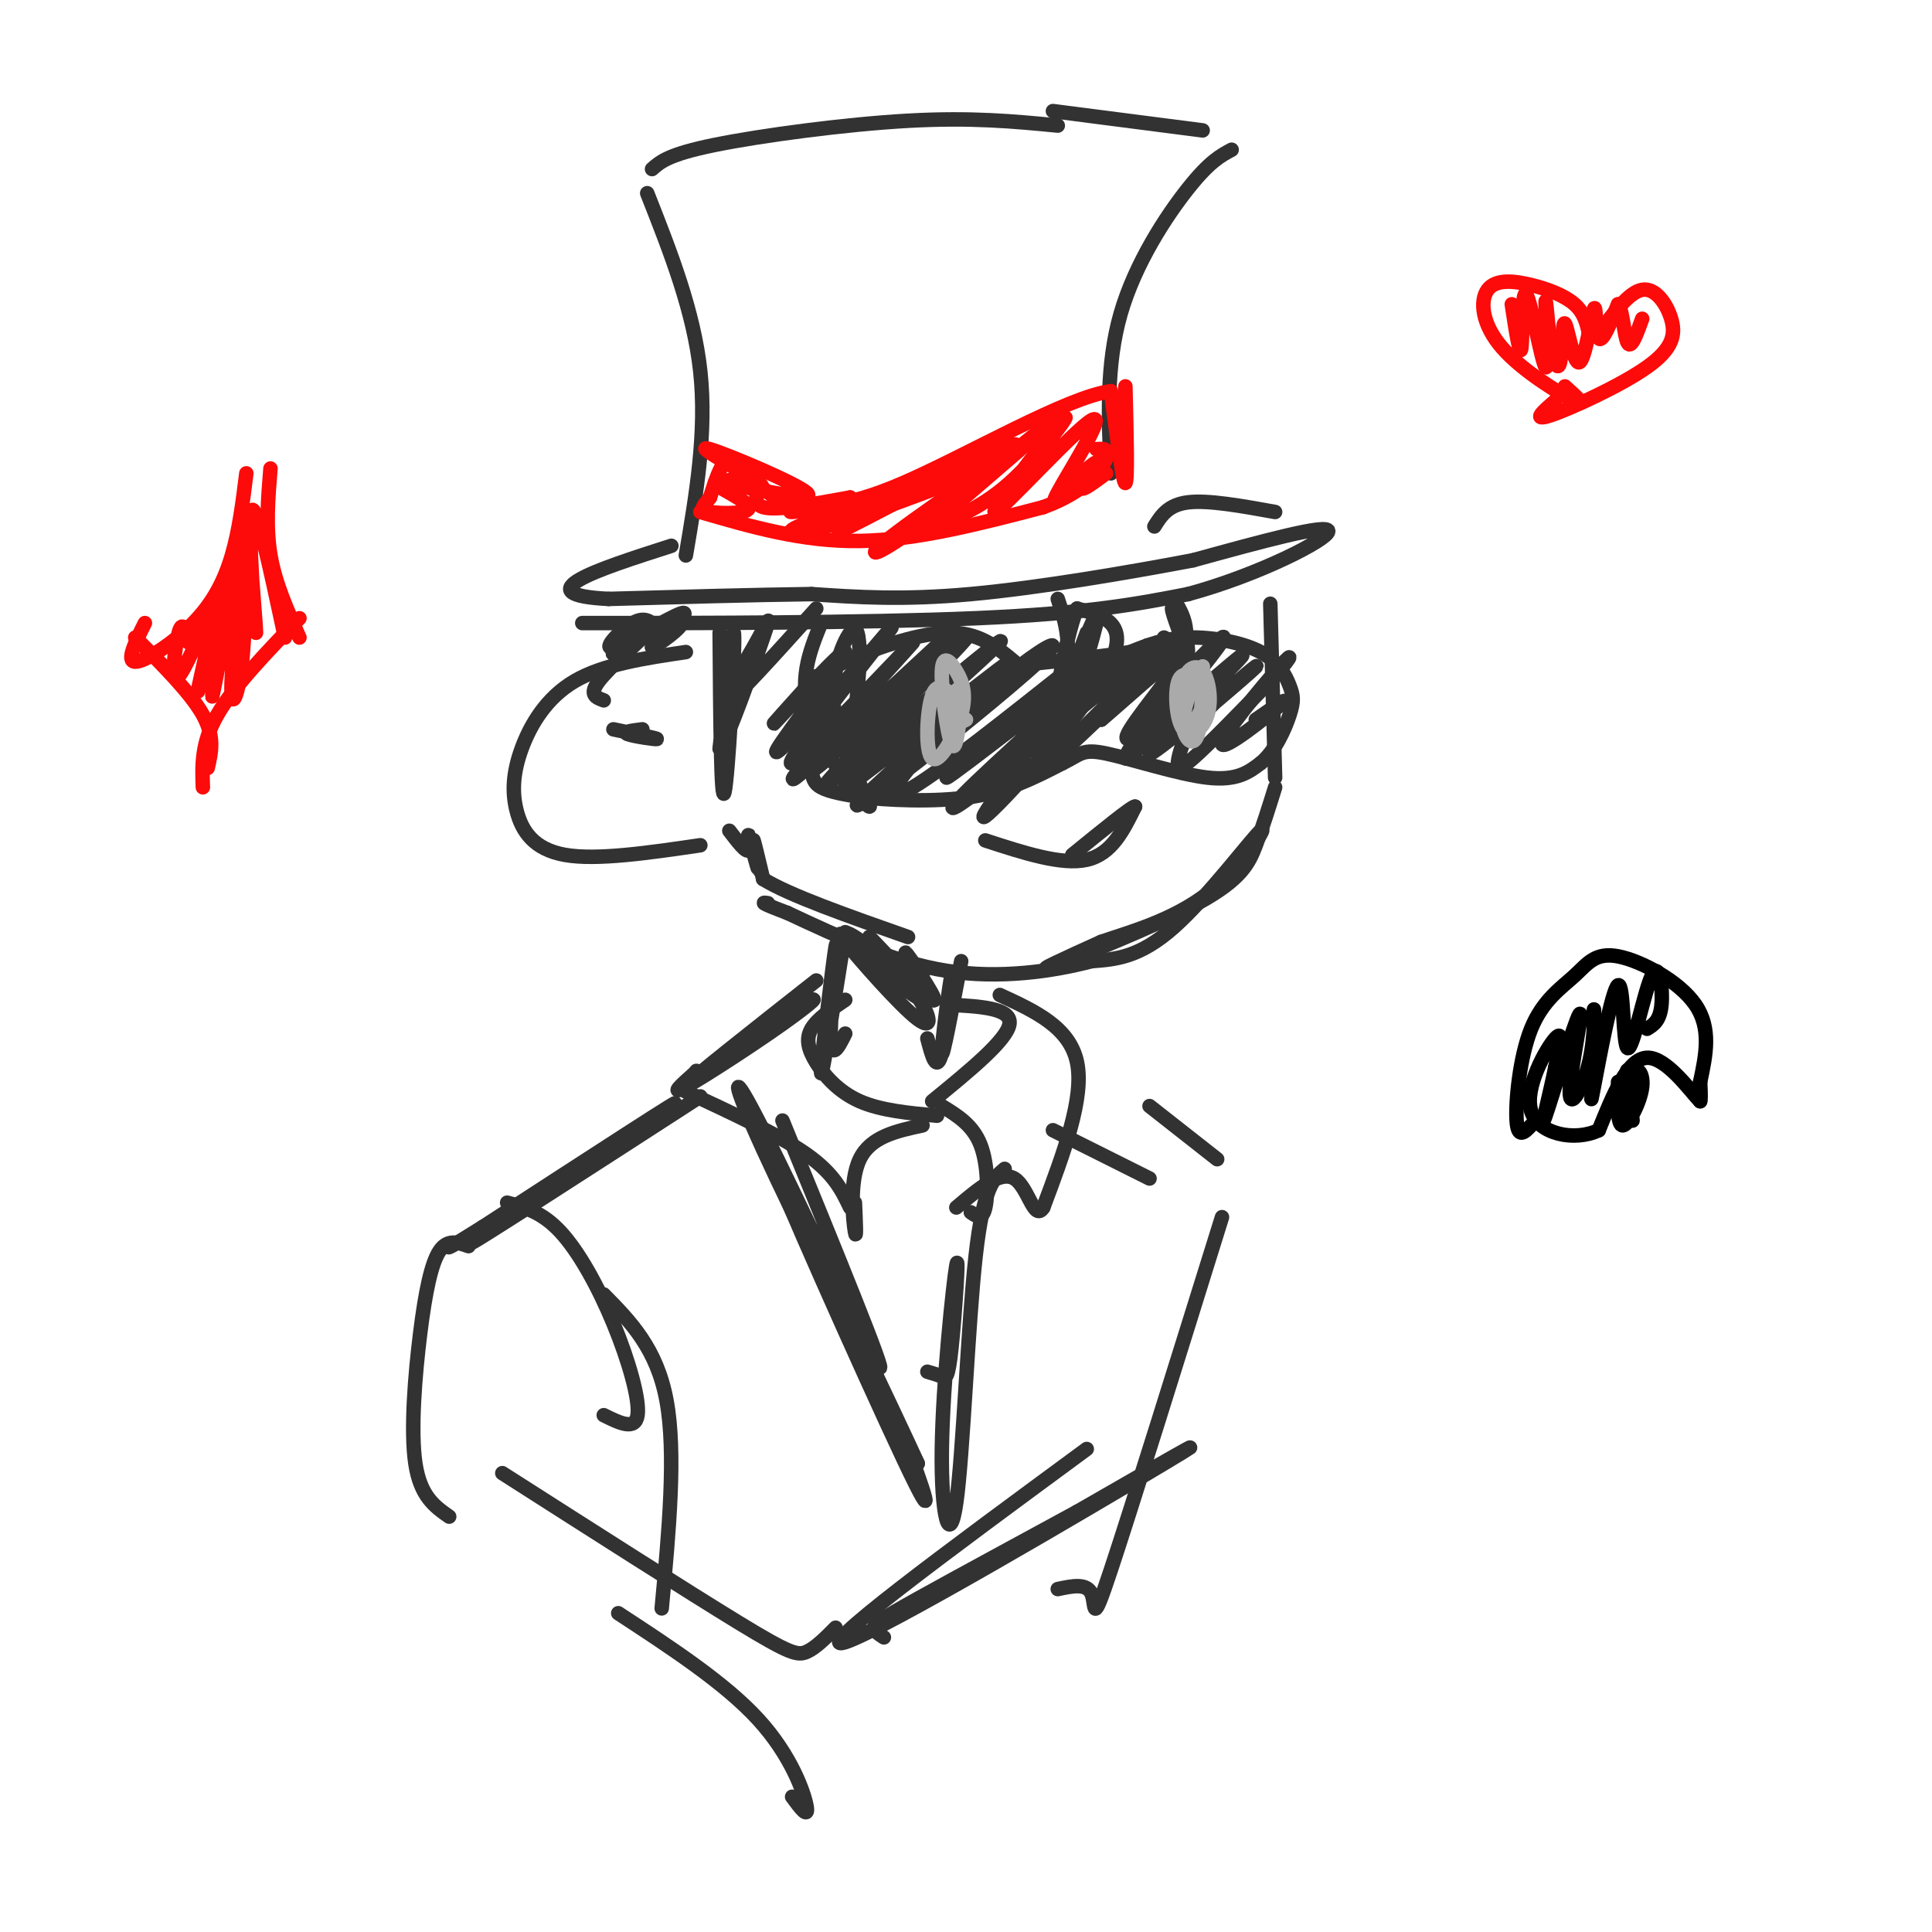 <svg viewBox='0 0 400 400' version='1.1' xmlns='http://www.w3.org/2000/svg' xmlns:xlink='http://www.w3.org/1999/xlink'><g fill='none' stroke='rgb(50,50,50)' stroke-width='3' stroke-linecap='round' stroke-linejoin='round'><path d='M263,125c0.000,0.000 1.000,36.000 1,36'/><path d='M264,163c-1.286,4.131 -2.571,8.262 -4,12c-1.429,3.738 -3.000,7.083 -12,12c-9.000,4.917 -25.429,11.405 -30,13c-4.571,1.595 2.714,-1.702 10,-5'/><path d='M228,195c5.630,-1.954 14.705,-4.338 22,-10c7.295,-5.662 12.810,-14.601 11,-13c-1.810,1.601 -10.946,13.743 -18,20c-7.054,6.257 -12.027,6.628 -17,7'/><path d='M226,199c-7.844,2.067 -18.956,3.733 -30,2c-11.044,-1.733 -22.022,-6.867 -33,-12'/><path d='M163,189c-6.167,-2.333 -5.083,-2.167 -4,-2'/><path d='M142,135c-8.541,1.270 -17.081,2.539 -23,6c-5.919,3.461 -9.215,9.113 -11,14c-1.785,4.887 -2.057,9.008 -1,13c1.057,3.992 3.445,7.855 10,9c6.555,1.145 17.278,-0.427 28,-2'/><path d='M127,151c4.533,0.933 9.067,1.867 9,2c-0.067,0.133 -4.733,-0.533 -6,-1c-1.267,-0.467 0.867,-0.733 3,-1'/><path d='M210,137c-3.712,-3.097 -7.424,-6.193 -14,-6c-6.576,0.193 -16.016,3.676 -21,6c-4.984,2.324 -5.511,3.489 -6,7c-0.489,3.511 -0.939,9.368 -1,13c-0.061,3.632 0.268,5.038 2,6c1.732,0.962 4.866,1.481 8,2'/><path d='M178,165c5.511,0.622 15.289,1.178 23,0c7.711,-1.178 13.356,-4.089 19,-7'/><path d='M220,158c3.857,-1.869 4.000,-3.042 9,-2c5.000,1.042 14.857,4.298 21,5c6.143,0.702 8.571,-1.149 11,-3'/><path d='M261,158c3.017,-2.463 5.060,-7.121 6,-10c0.940,-2.879 0.778,-3.978 0,-6c-0.778,-2.022 -2.171,-4.968 -6,-7c-3.829,-2.032 -10.094,-3.152 -15,-3c-4.906,0.152 -8.453,1.576 -12,3'/><path d='M234,135c-6.333,1.000 -16.167,2.000 -26,3'/><path d='M169,140c-5.464,6.065 -10.929,12.131 -8,9c2.929,-3.131 14.250,-15.458 14,-14c-0.250,1.458 -12.071,16.702 -14,20c-1.929,3.298 6.036,-5.351 14,-14'/><path d='M175,141c5.656,-6.319 12.797,-15.116 8,-9c-4.797,6.116 -21.533,27.144 -19,26c2.533,-1.144 24.336,-24.462 25,-25c0.664,-0.538 -19.810,21.703 -24,27c-4.190,5.297 7.905,-6.352 20,-18'/><path d='M185,142c7.568,-6.968 16.486,-15.389 10,-9c-6.486,6.389 -28.378,27.589 -26,26c2.378,-1.589 29.025,-25.966 31,-27c1.975,-1.034 -20.721,21.276 -27,28c-6.279,6.724 3.861,-2.138 14,-11'/><path d='M187,149c9.027,-7.395 24.596,-20.382 19,-15c-5.596,5.382 -32.356,29.133 -31,29c1.356,-0.133 30.826,-24.151 34,-26c3.174,-1.849 -19.950,18.472 -28,26c-8.050,7.528 -1.025,2.264 6,-3'/><path d='M187,160c7.204,-5.473 22.215,-17.654 28,-23c5.785,-5.346 2.344,-3.856 -4,1c-6.344,4.856 -15.593,13.076 -21,19c-5.407,5.924 -6.974,9.550 -1,6c5.974,-3.550 19.487,-14.275 33,-25'/><path d='M222,138c-3.055,3.103 -27.193,23.362 -26,23c1.193,-0.362 27.718,-21.343 31,-23c3.282,-1.657 -16.677,16.009 -25,24c-8.323,7.991 -5.010,6.305 4,-1c9.010,-7.305 23.717,-20.230 29,-25c5.283,-4.770 1.141,-1.385 -3,2'/><path d='M232,138c-7.352,6.393 -24.230,21.375 -21,19c3.230,-2.375 26.570,-22.106 30,-24c3.430,-1.894 -13.050,14.049 -20,21c-6.950,6.951 -4.371,4.910 3,-2c7.371,-6.910 19.535,-18.689 21,-20c1.465,-1.311 -7.767,7.844 -17,17'/><path d='M228,149c1.950,-1.512 15.325,-13.791 17,-14c1.675,-0.209 -8.349,11.654 -11,16c-2.651,4.346 2.073,1.175 8,-5c5.927,-6.175 13.057,-15.355 11,-14c-2.057,1.355 -13.302,13.244 -17,18c-3.698,4.756 0.151,2.378 4,0'/><path d='M240,150c5.996,-4.685 18.986,-16.399 17,-14c-1.986,2.399 -18.950,18.910 -19,20c-0.050,1.090 16.813,-13.241 21,-17c4.188,-3.759 -4.300,3.054 -9,8c-4.700,4.946 -5.611,8.024 -6,10c-0.389,1.976 -0.254,2.850 3,0c3.254,-2.850 9.627,-9.425 16,-16'/><path d='M263,141c3.863,-4.262 5.520,-6.915 2,-3c-3.520,3.915 -12.217,14.400 -12,16c0.217,1.600 9.348,-5.686 12,-8c2.652,-2.314 -1.174,0.343 -5,3'/><path d='M204,174c7.917,2.583 15.833,5.167 21,4c5.167,-1.167 7.583,-6.083 10,-11'/><path d='M235,167c-0.500,-0.167 -6.750,4.917 -13,10'/><path d='M131,129c-8.511,0.000 -17.022,0.000 -3,0c14.022,0.000 50.578,0.000 74,-1c23.422,-1.000 33.711,-3.000 44,-5'/><path d='M246,123c14.533,-3.933 28.867,-11.267 29,-13c0.133,-1.733 -13.933,2.133 -28,6'/><path d='M247,116c-13.111,2.489 -31.889,5.711 -46,7c-14.111,1.289 -23.556,0.644 -33,0'/><path d='M168,123c-12.500,0.167 -27.250,0.583 -42,1'/><path d='M126,124c-8.711,-0.422 -9.489,-1.978 -6,-4c3.489,-2.022 11.244,-4.511 19,-7'/><path d='M264,106c-6.917,-1.250 -13.833,-2.500 -18,-2c-4.167,0.500 -5.583,2.750 -7,5'/><path d='M142,115c2.167,-12.750 4.333,-25.500 3,-38c-1.333,-12.500 -6.167,-24.750 -11,-37'/><path d='M135,35c1.733,-1.533 3.467,-3.067 13,-5c9.533,-1.933 26.867,-4.267 40,-5c13.133,-0.733 22.067,0.133 31,1'/><path d='M218,23c0.000,0.000 31.000,4.000 31,4'/><path d='M255,31c-2.289,1.222 -4.578,2.444 -9,8c-4.422,5.556 -10.978,15.444 -14,26c-3.022,10.556 -2.511,21.778 -2,33'/><path d='M149,131c0.133,18.000 0.267,36.000 1,33c0.733,-3.000 2.067,-27.000 2,-32c-0.067,-5.000 -1.533,9.000 -3,23'/><path d='M149,155c1.539,-1.517 6.887,-16.809 9,-23c2.113,-6.191 0.992,-3.282 -2,2c-2.992,5.282 -7.855,12.938 -6,12c1.855,-0.938 10.427,-10.469 19,-20'/><path d='M219,124c1.940,5.881 3.881,11.762 -1,22c-4.881,10.238 -16.583,24.833 -14,23c2.583,-1.833 19.452,-20.095 25,-30c5.548,-9.905 -0.226,-11.452 -6,-13'/><path d='M223,126c-2.657,6.222 -6.300,28.276 -5,29c1.300,0.724 7.542,-19.882 9,-26c1.458,-6.118 -1.869,2.252 -3,5c-1.131,2.748 -0.065,-0.126 1,-3'/><path d='M243,124c2.051,3.411 4.102,6.823 1,14c-3.102,7.177 -11.357,18.120 -11,19c0.357,0.880 9.327,-8.301 12,-16c2.673,-7.699 -0.951,-13.914 -2,-15c-1.049,-1.086 0.475,2.957 2,7'/><path d='M245,133c-0.333,1.000 -2.167,0.000 -4,-1'/><path d='M170,129c-2.437,6.019 -4.874,12.038 -2,20c2.874,7.962 11.059,17.866 12,18c0.941,0.134 -5.362,-9.502 -7,-18c-1.638,-8.498 1.389,-15.856 3,-18c1.611,-2.144 1.805,0.928 2,4'/><path d='M178,135c0.000,4.500 -1.000,13.750 -2,23'/><path d='M136,130c-1.208,-1.238 -2.417,-2.476 -5,-1c-2.583,1.476 -6.542,5.667 -4,5c2.542,-0.667 11.583,-6.190 14,-7c2.417,-0.810 -1.792,3.095 -6,7'/><path d='M135,134c1.034,-0.237 6.617,-4.331 6,-5c-0.617,-0.669 -7.436,2.086 -11,4c-3.564,1.914 -3.873,2.987 -2,2c1.873,-0.987 5.927,-4.035 5,-3c-0.927,1.035 -6.836,6.153 -9,9c-2.164,2.847 -0.582,3.424 1,4'/><path d='M151,172c1.762,2.303 3.525,4.606 4,4c0.475,-0.606 -0.337,-4.121 0,-3c0.337,1.121 1.821,6.879 2,7c0.179,0.121 -0.949,-5.394 -1,-6c-0.051,-0.606 0.974,3.697 2,8'/><path d='M158,182c5.333,3.333 17.667,7.667 30,12'/><path d='M175,193c-2.500,15.732 -5.000,31.464 -5,29c0.000,-2.464 2.500,-23.125 3,-26c0.500,-2.875 -1.000,12.036 -1,18c0.000,5.964 1.500,2.982 3,0'/><path d='M199,199c-1.958,10.333 -3.917,20.667 -4,19c-0.083,-1.667 1.708,-15.333 2,-16c0.292,-0.667 -0.917,11.667 -2,16c-1.083,4.333 -2.042,0.667 -3,-3'/><path d='M178,197c-2.906,-2.751 -5.812,-5.501 -3,-2c2.812,3.501 11.342,13.254 15,16c3.658,2.746 2.444,-1.516 -1,-6c-3.444,-4.484 -9.119,-9.192 -12,-11c-2.881,-1.808 -2.968,-0.718 1,3c3.968,3.718 11.991,10.062 13,10c1.009,-0.062 -4.995,-6.531 -11,-13'/><path d='M180,194c1.571,1.512 11.000,11.792 13,13c2.000,1.208 -3.429,-6.655 -5,-9c-1.571,-2.345 0.714,0.827 3,4'/><path d='M169,203c-13.408,10.557 -26.817,21.113 -26,21c0.817,-0.113 15.858,-10.896 22,-15c6.142,-4.104 3.384,-1.528 -3,3c-6.384,4.528 -16.396,11.008 -20,13c-3.604,1.992 -0.802,-0.504 2,-3'/><path d='M144,222c0.333,-0.500 0.167,-0.250 0,0'/><path d='M175,207c-2.899,1.964 -5.798,3.929 -7,6c-1.202,2.071 -0.708,4.250 1,7c1.708,2.750 4.631,6.071 9,8c4.369,1.929 10.185,2.464 16,3'/><path d='M142,226c9.667,4.500 19.333,9.000 25,13c5.667,4.000 7.333,7.500 9,11'/><path d='M177,249c0.178,4.044 0.356,8.089 0,6c-0.356,-2.089 -1.244,-10.311 1,-15c2.244,-4.689 7.622,-5.844 13,-7'/><path d='M195,229c3.200,1.956 6.400,3.911 8,8c1.600,4.089 1.600,10.311 1,13c-0.600,2.689 -1.800,1.844 -3,1'/><path d='M193,228c7.750,-6.333 15.500,-12.667 16,-16c0.500,-3.333 -6.250,-3.667 -13,-4'/><path d='M207,206c7.250,3.333 14.500,6.667 16,14c1.500,7.333 -2.750,18.667 -7,30'/><path d='M216,250c-1.889,3.067 -3.111,-4.267 -6,-6c-2.889,-1.733 -7.444,2.133 -12,6'/><path d='M162,232c10.976,26.827 21.952,53.655 20,51c-1.952,-2.655 -16.833,-34.792 -24,-49c-7.167,-14.208 -6.619,-10.488 0,4c6.619,14.488 19.310,39.744 32,65'/><path d='M190,303c-3.155,-7.083 -27.042,-57.292 -29,-60c-1.958,-2.708 18.012,42.083 26,59c7.988,16.917 3.994,5.958 0,-5'/><path d='M208,242c-2.200,1.841 -4.399,3.681 -6,18c-1.601,14.319 -2.602,41.116 -4,51c-1.398,9.884 -3.192,2.856 -3,-11c0.192,-13.856 2.371,-34.539 3,-38c0.629,-3.461 -0.292,10.299 -1,17c-0.708,6.701 -1.202,6.343 -2,6c-0.798,-0.343 -1.899,-0.672 -3,-1'/><path d='M145,227c-25.267,16.333 -50.533,32.667 -47,30c3.533,-2.667 35.867,-24.333 41,-28c5.133,-3.667 -16.933,10.667 -39,25'/><path d='M100,254c-7.667,4.833 -7.333,4.417 -7,4'/><path d='M105,249c3.595,0.952 7.190,1.905 11,6c3.810,4.095 7.833,11.333 11,19c3.167,7.667 5.476,15.762 5,19c-0.476,3.238 -3.738,1.619 -7,0'/><path d='M97,258c-2.155,-0.762 -4.310,-1.524 -6,1c-1.690,2.524 -2.917,8.333 -4,17c-1.083,8.667 -2.024,20.190 -1,27c1.024,6.810 4.012,8.905 7,11'/><path d='M125,268c5.500,5.583 11.000,11.167 13,22c2.000,10.833 0.500,26.917 -1,43'/><path d='M128,334c11.067,7.244 22.133,14.489 29,22c6.867,7.511 9.533,15.289 10,18c0.467,2.711 -1.267,0.356 -3,-2'/><path d='M218,234c0.000,0.000 20.000,10.000 20,10'/><path d='M238,229c0.000,0.000 14.000,11.000 14,11'/><path d='M253,252c-9.422,30.244 -18.844,60.489 -23,73c-4.156,12.511 -3.044,7.289 -4,5c-0.956,-2.289 -3.978,-1.644 -7,-1'/><path d='M104,305c19.267,12.311 38.533,24.622 49,31c10.467,6.378 12.133,6.822 14,6c1.867,-0.822 3.933,-2.911 6,-5'/><path d='M225,300c-28.844,21.222 -57.689,42.444 -50,40c7.689,-2.444 51.911,-28.556 66,-37c14.089,-8.444 -1.956,0.778 -18,10'/><path d='M223,313c-9.690,5.286 -24.917,13.500 -33,18c-8.083,4.500 -9.024,5.286 -9,6c0.024,0.714 1.012,1.357 2,2'/></g>
<g fill='none' stroke='rgb(253,10,10)' stroke-width='3' stroke-linecap='round' stroke-linejoin='round'><path d='M145,106c10.583,3.083 21.167,6.167 33,6c11.833,-0.167 24.917,-3.583 38,-7'/><path d='M216,105c8.889,-3.222 12.111,-7.778 13,-10c0.889,-2.222 -0.556,-2.111 -2,-2'/><path d='M233,80c0.250,9.917 0.500,19.833 0,20c-0.500,0.167 -1.750,-9.417 -3,-19'/><path d='M230,81c-8.956,1.089 -29.844,13.311 -43,19c-13.156,5.689 -18.578,4.844 -24,4'/><path d='M163,104c-5.956,-1.733 -8.844,-8.067 -11,-9c-2.156,-0.933 -3.578,3.533 -5,8'/><path d='M147,103c-1.414,1.890 -2.448,2.614 0,3c2.448,0.386 8.378,0.433 8,-1c-0.378,-1.433 -7.063,-4.347 -7,-5c0.063,-0.653 6.875,0.956 9,1c2.125,0.044 -0.438,-1.478 -3,-3'/><path d='M154,98c-3.440,-2.155 -10.542,-6.042 -7,-5c3.542,1.042 17.726,7.012 20,9c2.274,1.988 -7.363,-0.006 -17,-2'/><path d='M150,100c-1.179,-0.631 4.375,-1.208 6,0c1.625,1.208 -0.679,4.202 2,5c2.679,0.798 10.339,-0.601 18,-2'/><path d='M176,103c-1.616,0.617 -14.657,3.159 -12,3c2.657,-0.159 21.010,-3.018 23,-3c1.990,0.018 -12.384,2.912 -19,5c-6.616,2.088 -5.473,3.370 3,1c8.473,-2.370 24.278,-8.391 28,-10c3.722,-1.609 -4.639,1.196 -13,4'/><path d='M186,103c-6.710,3.277 -16.984,9.469 -10,6c6.984,-3.469 31.228,-16.598 34,-17c2.772,-0.402 -15.927,11.923 -24,18c-8.073,6.077 -5.520,5.905 4,-1c9.520,-6.905 26.006,-20.544 28,-22c1.994,-1.456 -10.503,9.272 -23,20'/><path d='M195,107c-4.716,3.772 -5.008,3.202 -2,2c3.008,-1.202 9.314,-3.036 16,-9c6.686,-5.964 13.750,-16.057 11,-13c-2.750,3.057 -15.314,19.263 -14,19c1.314,-0.263 16.508,-16.994 20,-19c3.492,-2.006 -4.716,10.713 -7,15c-2.284,4.287 1.358,0.144 5,-4'/><path d='M224,98c1.690,-1.405 3.417,-2.917 3,-2c-0.417,0.917 -2.976,4.262 -3,5c-0.024,0.738 2.488,-1.131 5,-3'/><path d='M329,69c-0.513,-2.125 -1.026,-4.250 -3,-6c-1.974,-1.750 -5.407,-3.124 -9,-4c-3.593,-0.876 -7.344,-1.256 -9,1c-1.656,2.256 -1.215,7.146 3,12c4.215,4.854 12.204,9.673 15,11c2.796,1.327 0.398,-0.836 -2,-3'/><path d='M331,69c3.134,-4.265 6.268,-8.530 9,-9c2.732,-0.470 5.062,2.853 6,6c0.938,3.147 0.483,6.116 -5,10c-5.483,3.884 -15.995,8.681 -20,10c-4.005,1.319 -1.502,-0.841 1,-3'/><path d='M313,63c0.855,5.622 1.710,11.244 2,9c0.290,-2.244 0.016,-12.354 1,-11c0.984,1.354 3.226,14.172 4,15c0.774,0.828 0.078,-10.335 0,-13c-0.078,-2.665 0.461,3.167 1,9'/><path d='M321,72c0.583,2.744 1.540,5.103 2,3c0.460,-2.103 0.422,-8.668 1,-8c0.578,0.668 1.774,8.571 3,8c1.226,-0.571 2.484,-9.615 3,-11c0.516,-1.385 0.290,4.890 1,6c0.710,1.110 2.355,-2.945 4,-7'/><path d='M335,63c0.933,0.911 1.267,6.689 2,8c0.733,1.311 1.867,-1.844 3,-5'/><path d='M51,98c-0.732,5.887 -1.464,11.774 -3,17c-1.536,5.226 -3.875,9.792 -8,14c-4.125,4.208 -10.036,8.060 -12,8c-1.964,-0.060 0.018,-4.030 2,-8'/><path d='M56,97c-0.500,6.083 -1.000,12.167 0,18c1.000,5.833 3.500,11.417 6,17'/><path d='M28,132c5.750,5.750 11.500,11.500 14,16c2.500,4.500 1.750,7.750 1,11'/><path d='M62,128c-6.833,7.083 -13.667,14.167 -17,20c-3.333,5.833 -3.167,10.417 -3,15'/><path d='M39,133c-0.600,-2.418 -1.199,-4.836 -2,-2c-0.801,2.836 -1.802,10.925 0,9c1.802,-1.925 6.408,-13.864 7,-13c0.592,0.864 -2.831,14.533 -3,16c-0.169,1.467 2.915,-9.266 6,-20'/><path d='M47,123c-0.156,3.813 -3.544,23.345 -3,21c0.544,-2.345 5.022,-26.567 6,-29c0.978,-2.433 -1.544,16.922 -2,25c-0.456,8.078 1.156,4.879 2,-2c0.844,-6.879 0.922,-17.440 1,-28'/><path d='M51,110c0.750,2.214 2.125,21.750 2,21c-0.125,-0.750 -1.750,-21.786 -1,-25c0.750,-3.214 3.875,11.393 7,26'/></g>
<g fill='none' stroke='rgb(170,170,170)' stroke-width='3' stroke-linecap='round' stroke-linejoin='round'><path d='M198,145c-1.930,-2.104 -3.861,-4.209 -5,-1c-1.139,3.209 -1.487,11.730 0,13c1.487,1.270 4.807,-4.712 6,-9c1.193,-4.288 0.258,-6.881 -1,-9c-1.258,-2.119 -2.839,-3.763 -3,0c-0.161,3.763 1.097,12.932 2,15c0.903,2.068 1.452,-2.966 2,-8'/><path d='M199,146c0.179,-2.274 -0.375,-3.958 -1,-3c-0.625,0.958 -1.321,4.560 -1,6c0.321,1.440 1.661,0.720 3,0'/><path d='M249,141c-2.075,-1.151 -4.150,-2.302 -5,0c-0.850,2.302 -0.476,8.059 1,10c1.476,1.941 4.052,0.068 5,-3c0.948,-3.068 0.268,-7.330 -1,-9c-1.268,-1.670 -3.123,-0.747 -4,2c-0.877,2.747 -0.774,7.316 0,10c0.774,2.684 2.221,3.481 3,1c0.779,-2.481 0.889,-8.241 1,-14'/><path d='M249,138c-1.019,0.383 -4.067,8.340 -4,11c0.067,2.660 3.249,0.024 4,-3c0.751,-3.024 -0.928,-6.435 -2,-6c-1.072,0.435 -1.536,4.718 -2,9'/></g>
<g fill='none' stroke='rgb(0,0,0)' stroke-width='3' stroke-linecap='round' stroke-linejoin='round'><path d='M317,233c-1.374,1.442 -2.748,2.885 -3,-1c-0.252,-3.885 0.618,-13.096 3,-19c2.382,-5.904 6.278,-8.500 9,-11c2.722,-2.500 4.271,-4.904 9,-4c4.729,0.904 12.637,5.115 16,10c3.363,4.885 2.182,10.442 1,16'/><path d='M352,224c0.167,3.333 0.083,3.667 0,4'/><path d='M352,228c-2.000,-2.044 -7.000,-9.156 -11,-9c-4.000,0.156 -7.000,7.578 -10,15'/><path d='M331,234c-5.012,2.381 -12.542,0.833 -14,-4c-1.458,-4.833 3.155,-12.952 5,-15c1.845,-2.048 0.923,1.976 0,6'/><path d='M322,221c-0.927,4.738 -3.243,13.584 -2,10c1.243,-3.584 6.046,-19.599 7,-21c0.954,-1.401 -1.940,11.810 -2,16c-0.060,4.190 2.715,-0.641 4,-6c1.285,-5.359 1.082,-11.245 1,-11c-0.082,0.245 -0.041,6.623 0,13'/><path d='M330,222c-0.290,4.247 -1.014,8.366 0,3c1.014,-5.366 3.766,-20.217 5,-21c1.234,-0.783 0.949,12.501 2,13c1.051,0.499 3.437,-11.789 5,-15c1.563,-3.211 2.304,2.654 2,6c-0.304,3.346 -1.652,4.173 -3,5'/><path d='M335,224c-0.093,4.552 -0.186,9.103 1,9c1.186,-0.103 3.652,-4.862 4,-8c0.348,-3.138 -1.422,-4.656 -2,-2c-0.578,2.656 0.037,9.484 0,9c-0.037,-0.484 -0.725,-8.281 -1,-10c-0.275,-1.719 -0.138,2.641 0,7'/></g>
</svg>